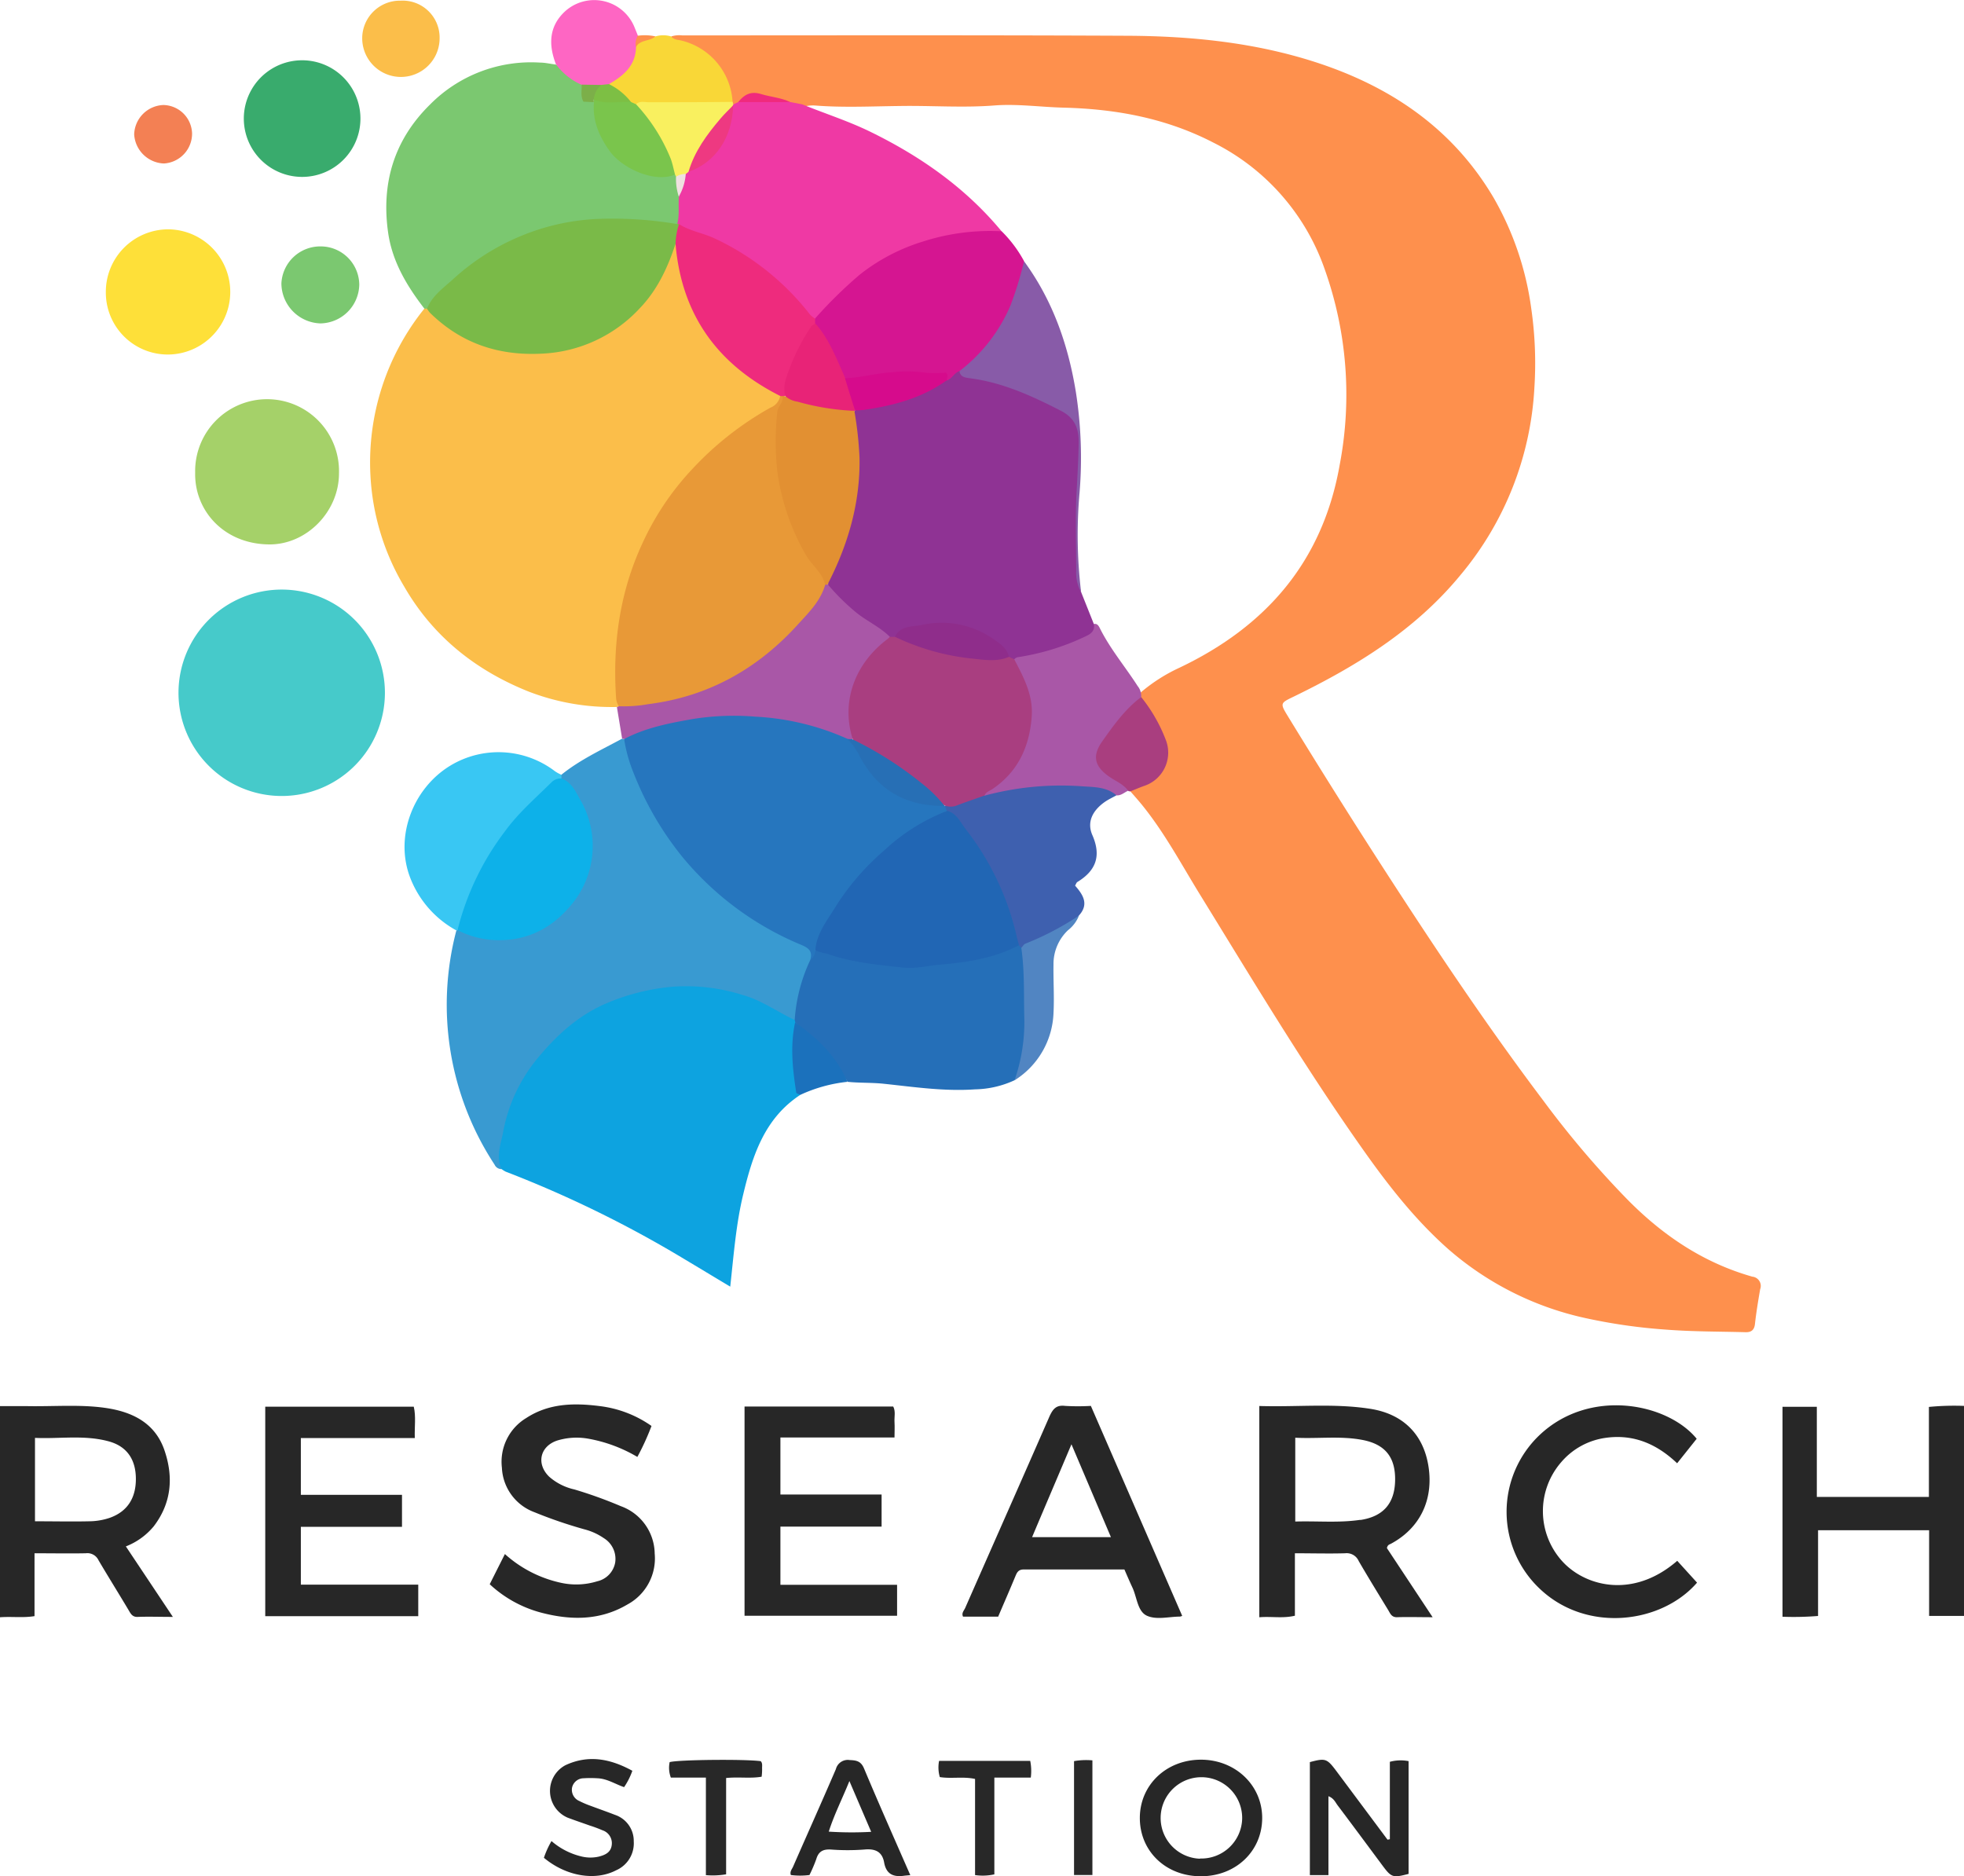 <svg xmlns="http://www.w3.org/2000/svg" viewBox="0 0 380.59 363.58"><defs><style>.cls-1{fill:#fe904d;}.cls-2{fill:#fbbe4a;}.cls-3{fill:#0da3e0;}.cls-4{fill:#399ad1;}.cls-5{fill:#7bc870;}.cls-6{fill:#46caca;}.cls-7{fill:#256fb8;}.cls-8{fill:#272727;}.cls-9{fill:#a5d169;}.cls-10{fill:#a957a7;}.cls-11{fill:#3e60af;}.cls-12{fill:#39c7f3;}.cls-13{fill:#fee039;}.cls-14{fill:#39ab6d;}.cls-15{fill:#fe66c3;}.cls-16{fill:#f9d737;}.cls-17{fill:#a93e7f;}.cls-18{fill:#5185c2;}.cls-19{fill:#282828;}.cls-20{fill:#f38054;}.cls-21{fill:#1b71bc;}.cls-22{fill:#292929;}.cls-23{fill:#ef39a4;}.cls-24{fill:#f9f05f;}.cls-25{fill:#f02a7d;}.cls-26{fill:#e89937;}.cls-27{fill:#7aba48;}.cls-28{fill:#ee2b7d;}.cls-29{fill:#2676be;}.cls-30{fill:#0db1e9;}.cls-31{fill:#7ac54c;}.cls-32{fill:#7caf49;}.cls-33{fill:#efe1e0;}.cls-34{fill:#2166b4;}.cls-35{fill:#8f3394;}.cls-36{fill:#a93e80;}.cls-37{fill:#e29032;}.cls-38{fill:#276fb5;}.cls-39{fill:#7dbf44;}.cls-40{fill:#d51591;}.cls-41{fill:#885ba8;}.cls-42{fill:#ee3981;}.cls-43{fill:#e82377;}.cls-44{fill:#d60b8c;}.cls-45{fill:#8f2d8b;}</style></defs><g id="Layer_2" data-name="Layer 2"><g id="Layer_1-2" data-name="Layer 1"><path class="cls-1" d="M130.07,7.06a5.23,5.23,0,0,1,2.15-.2c28.75,0,57.5-.07,86.25.07,12.38.06,24.68,1.3,36.53,5.14,14.5,4.71,26.51,12.83,34.42,26.22a58.7,58.7,0,0,1,7.31,21.49,74.17,74.17,0,0,1,.61,15.33,61.63,61.63,0,0,1-14.29,36.28C274.34,122,263,129,250.87,134.91c-2.79,1.35-2.88,1.3-1.28,3.92q12.18,19.92,25,39.42c7.85,11.93,15.93,23.7,24.53,35.1a185,185,0,0,0,16.2,19.05c6.89,7,14.77,12.31,24.26,15a1.8,1.8,0,0,1,1.51,2.43c-.38,2.21-.75,4.43-1,6.66-.12,1.25-.71,1.7-1.84,1.67-5.14-.14-10.29-.1-15.4-.5a107.43,107.43,0,0,1-15.22-2.15,59.73,59.73,0,0,1-27-13.47c-6.54-5.79-11.83-12.62-16.82-19.72-11.09-15.75-21-32.28-31.08-48.65-3.71-6-7-12.25-11.49-17.77-.71-.87-1.46-1.7-2.19-2.55.35-1.11,1.42-1.18,2.26-1.55,4.12-1.83,5.35-5,3.66-9.18-1.11-2.74-3.05-5-4.11-7.79a1.18,1.18,0,0,1,.26-.7,32.78,32.78,0,0,1,7.49-4.76c16.77-8,27.71-20.57,31-39.29a72.47,72.47,0,0,0-2.84-37.72,43.38,43.38,0,0,0-21.65-24.73c-9.15-4.73-18.86-6.51-29-6.77-4.49-.11-9-.77-13.46-.42-6.08.47-12.17,0-18.25.1-5.49.06-11,.34-16.55-.1a7.32,7.32,0,0,0-2.14.23,7.26,7.26,0,0,1-2.57-.46c-1.68-.54-3.42-.86-5.12-1.31a4.64,4.64,0,0,0-4.67,1,1.45,1.45,0,0,1-1.36.28,1.73,1.73,0,0,1-.42-.58,14.05,14.05,0,0,0-5.33-9.24,10.4,10.4,0,0,0-4.26-2C131.22,8.24,130.21,8.25,130.07,7.06Z"/><path class="cls-2" d="M119.54,137A44.66,44.66,0,0,1,102.4,134c-10.25-4.11-18.52-10.68-24.1-20.38a46.75,46.75,0,0,1-6.51-21.38A47.52,47.52,0,0,1,82.24,59.8a.65.65,0,0,1,.69-.13A16.31,16.31,0,0,1,85.7,62a27.94,27.94,0,0,0,43.8-12.5c.3-.83.17-2,1.42-2.28.93.95.77,2.25,1,3.39,1.9,10.77,7.66,18.8,17.06,24.29a6.51,6.51,0,0,1,2.46,1.86c.25,1.87-1.21,2.51-2.43,3.2a56.49,56.49,0,0,0-14.93,12c-8.94,10.32-13.83,22.26-14,36,0,2.89,0,5.78,0,8.67A.48.48,0,0,1,119.54,137Z"/><path class="cls-3" d="M155.08,212.17c-6.94,4.55-9.25,11.77-11.05,19.26-1.4,5.76-1.84,11.68-2.52,17.9-3.16-1.89-6.09-3.66-9-5.4A220.89,220.89,0,0,0,98,227.05a5.44,5.44,0,0,1-.79-.49,2.33,2.33,0,0,1-1-2.52c1.46-14,8.7-24.07,21.26-30.23a35.09,35.09,0,0,1,23.71-2.48,31,31,0,0,1,13.12,6.27,2.35,2.35,0,0,1,.19.79A51.75,51.75,0,0,0,155.08,212.17Z"/><path class="cls-4" d="M154,197.66c-3.38-1.59-6.43-3.83-10.09-4.85a36.33,36.33,0,0,0-13.58-1.6,42,42,0,0,0-12.89,3.25c-5.44,2.34-9.66,6.23-13.32,10.68a31.21,31.21,0,0,0-6.61,14.18c-.44,2.34-1.44,4.78-.34,7.24a1.49,1.49,0,0,1-1.33-.87,56.47,56.47,0,0,1-7.41-45.36l.31-.2a11.16,11.16,0,0,1,4,.91c7.08,2.07,14.93-1.71,18.84-7.84a17.52,17.52,0,0,0-1-19.81c-.58-.77-1.24-1.47-1.84-2.22a.83.83,0,0,1,0-1c3.58-2.91,7.76-4.83,11.76-7a.73.73,0,0,1,.64.25c1.45,3.46,2.31,7.14,4,10.54a58.13,58.13,0,0,0,30,28.55c1.87.81,3.12,1.68,2.2,3.92a46.86,46.86,0,0,0-2.33,8.69A3.62,3.62,0,0,1,154,197.66Z"/><path class="cls-5" d="M82.75,59.81h-.51c-3.36-4.35-6.16-9-7-14.54-1.42-9.66,1.08-18.11,8.08-25a27.51,27.51,0,0,1,21.32-8.14c1,0,2,.25,3.08.38a22.52,22.52,0,0,1,5.21,4c.25,1.41.52,2.81,2.22,3.23a3.25,3.25,0,0,1,.53,1.82c.75,7.64,7.5,13,14.13,12a2.23,2.23,0,0,1,1.19.15,1.88,1.88,0,0,1,.41.66c.23,1.32.54,2.62.69,3.95-.05,1.64.29,3.31-.4,4.9-1,1.14-2.18.68-3.35.52-8.84-1.21-17.53-1.07-26,2.18A49.18,49.18,0,0,0,85.54,57.21,12.52,12.52,0,0,1,82.75,59.81Z"/><path class="cls-6" d="M54.4,154.25a20,20,0,1,1,20.19-19.88A20,20,0,0,1,54.4,154.25Z"/><path class="cls-7" d="M154,197.66A32.11,32.11,0,0,1,157,186.07c.55-.66.33-1.81,1.37-2.15a13,13,0,0,1,4.23.81c11.33,3.35,22.45,2.15,33.46-1.49a3.08,3.08,0,0,1,1.41-.23,1.61,1.61,0,0,1,.91.88,63.1,63.1,0,0,1-.06,22.1,6,6,0,0,1-1.73,3.35,19.06,19.06,0,0,1-7.64,1.76c-6,.42-11.85-.47-17.75-1.09-2.32-.24-4.64-.13-6.95-.37-2.83-4.32-6.56-7.85-10.14-11.52C154.07,198,154.06,197.81,154,197.66Z"/><path class="cls-8" d="M151.23,307.11h22.61v6H144.28V272.56h28.81c.5.94.19,2,.25,3s0,1.89,0,3H151.23v11.05h19.61v6.22H151.23Z"/><path class="cls-8" d="M380.59,272.44v40.7h-6.76v-16.6H352.31v16.61a59,59,0,0,1-6.89.15V272.61h6.65v17.47h21.72V272.64A51.15,51.15,0,0,1,380.59,272.44Z"/><path class="cls-8" d="M80.38,278.67H58.3v11H77.9v6.21H58.3v11.2H81.05v6.11H51.4V272.59H80.18C80.63,274.48,80.31,276.44,80.38,278.67Z"/><path class="cls-8" d="M94.9,307c1-2,1.93-3.84,2.94-5.85a23.71,23.71,0,0,0,11,5.6,13.75,13.75,0,0,0,6.89-.32,4.55,4.55,0,0,0,3.48-3.62,4.71,4.71,0,0,0-2.2-4.74,11.77,11.77,0,0,0-3.69-1.69,88.39,88.39,0,0,1-9.76-3.34,9.64,9.64,0,0,1-6.3-8.62,9.89,9.89,0,0,1,4.72-9.63c4.45-2.91,9.41-2.94,14.4-2.29a22,22,0,0,1,9.87,3.83,48.75,48.75,0,0,1-2.74,6,28.51,28.51,0,0,0-9.6-3.55,12.86,12.86,0,0,0-5.95.38c-3.35,1.13-4.07,4.54-1.54,7a11,11,0,0,0,4.88,2.47,85,85,0,0,1,9,3.24,9.92,9.92,0,0,1,6.57,9.21,10.14,10.14,0,0,1-5.28,9.84c-5.4,3.19-11.16,3.09-17,1.51A23.4,23.4,0,0,1,94.9,307Z"/><path class="cls-9" d="M37.82,91.6a13.94,13.94,0,1,1,27.87.13c0,7.47-6.33,13.84-13.54,13.77C43.3,105.42,37.66,98.86,37.82,91.6Z"/><path class="cls-10" d="M120.92,143.22l-.37-.11-1-6.07a3.14,3.14,0,0,0,.37-.18c1.17-1,2.62-.56,3.93-.72,15.61-1.84,27.39-9.64,35.77-22.8a.94.94,0,0,1,.66-.23c2.19,1.1,3.42,3.31,5.41,4.67,1.71,1.16,3.31,2.5,5.1,3.57.86.51,1.91,1,1.85,2.27-.31.88-1.1,1.35-1.73,1.95-4.38,4.15-6.69,9.05-5.62,15.22a3.22,3.22,0,0,1-.16,2.56,1.83,1.83,0,0,1-1.14.23,73,73,0,0,0-13.24-3.53,58,58,0,0,0-27.28,2.66A4,4,0,0,1,120.92,143.22Z"/><path class="cls-11" d="M197.91,183.67l-.45-.49c-1.15-.86-1.12-2.24-1.47-3.44a51.94,51.94,0,0,0-12.63-22.3c-.3-.39-.61-.79-.27-1.31,2.68-.85,5.31-1.85,8-2.59a49.35,49.35,0,0,1,22.72-1.27c1,.17,2.55.08,2.52,1.86-.76.43-1.57.8-2.28,1.3-2.39,1.7-3.45,3.92-2.37,6.4,1.78,4.07.68,6.9-2.91,9.09-.18.11-.25.39-.44.7,1.53,1.74,2.76,3.6.73,5.81C206,180.66,202,182.28,197.91,183.67Z"/><path class="cls-8" d="M328.79,278.81,325,283.56c-3.91-3.72-8.39-5.67-13.77-4.94a13.79,13.79,0,0,0-8.68,4.71,14.46,14.46,0,0,0,.11,19.13c4.36,4.9,13.71,7.51,22.36,0l3.84,4.23c-6.84,7.9-21.17,9.78-30.25,1.4a20.51,20.51,0,0,1-.27-30C308.06,268.9,323.12,271.88,328.79,278.81Z"/><path class="cls-12" d="M108.79,150.14v.72a57.91,57.91,0,0,0-18.35,25c-.56,1.46-.53,3.19-1.78,4.38l-.19.08a19.75,19.75,0,0,1-8.89-10c-3.22-8,.37-17.51,7.68-21.95a18.05,18.05,0,0,1,20.29,1.09A7.53,7.53,0,0,0,108.79,150.14Z"/><path class="cls-10" d="M216.36,154.13c-1.86-1.61-4.22-1.6-6.42-1.74a57.1,57.1,0,0,0-19.21,1.81c-.15-1,.66-1.37,1.27-1.84,7.29-5.65,9.15-13.62,5.13-22a5.16,5.16,0,0,1-.88-2.69c.43-1.12,1.52-1.07,2.41-1.25a50.92,50.92,0,0,0,9.78-3.07,7.57,7.57,0,0,0,3.26-2.3c.84-.46,1.2.22,1.46.74,2,4,4.9,7.42,7.3,11.16a3,3,0,0,1,.68,1.74,1.09,1.09,0,0,1,0,.36c-.95,1.87-2.59,3.19-3.89,4.77A48.16,48.16,0,0,0,214,144c-1.57,2.37-1.25,4.05,1,5.79.76.59,1.62,1,2.37,1.64.59.46,1.5.75,1.23,1.81C217.88,153.55,217.25,154.2,216.36,154.13Z"/><path class="cls-13" d="M20.51,56.68A12.11,12.11,0,0,1,32.65,44.44a12.13,12.13,0,1,1-.32,24.26A12,12,0,0,1,20.51,56.68Z"/><path class="cls-14" d="M58.39,34.28a11.3,11.3,0,0,1-.29-22.59,11.3,11.3,0,1,1,.29,22.59Z"/><path class="cls-8" d="M269.33,356.41v-15a8,8,0,0,1,3.63-.13v21.85c-3.08.8-3.32.72-5.11-1.69-2.87-3.86-5.73-7.73-8.63-11.58-.45-.59-.73-1.38-1.79-1.78v15.29h-3.6V341.47c3-.8,3.3-.72,5.14,1.74l9.91,13.29Z"/><path class="cls-15" d="M112.63,16.4a12.41,12.41,0,0,1-4.89-3.93c-1.49-3.8-1.37-7.42,1.8-10.31A8.42,8.42,0,0,1,123,5.39c.21.51.41,1,.62,1.54.45.78.17,1.63.24,2.46-.36,3.82-2.69,6-6,7.45a5.6,5.6,0,0,1-1.58.24C115,17,113.69,17.35,112.63,16.4Z"/><path class="cls-16" d="M118,16.3c2.81-1.61,5.16-3.55,5.25-7.15.5-2.07,2.31-1.78,3.78-2.1a5.39,5.39,0,0,1,3,0,2.15,2.15,0,0,0,1.46.69,13,13,0,0,1,10.47,12c-.89.92-2.06.79-3.17.79q-7.47,0-14.93,0a2.27,2.27,0,0,1-1.55-.28C121,18.86,119.05,18.06,118,16.3Z"/><path class="cls-8" d="M122.54,343.15a13.77,13.77,0,0,1-1.6,3.17c-1.73-.59-3.31-1.66-5.2-1.72a21.15,21.15,0,0,0-2.64,0,2.31,2.31,0,0,0-2.25,1.84,2.36,2.36,0,0,0,1.4,2.56,18.65,18.65,0,0,0,2.2.94c1.57.59,3.16,1.14,4.72,1.75a5.32,5.32,0,0,1,3.64,5.14,5.7,5.7,0,0,1-3.41,5.6c-4.06,2.12-9.72,1.16-14-2.42a17.36,17.36,0,0,1,1.47-3.24,13.7,13.7,0,0,0,5.88,3,7.25,7.25,0,0,0,3.34,0c1.21-.32,2.3-.81,2.46-2.28a2.63,2.63,0,0,0-1.8-2.81,26.06,26.06,0,0,0-2.47-.92c-1.43-.51-2.89-1-4.29-1.53a5.64,5.64,0,0,1-.42-10.16C114,340,118.24,340.79,122.54,343.15Z"/><path class="cls-5" d="M62.09,47.75a7.48,7.48,0,0,1,7.53,7.43,7.65,7.65,0,0,1-7.54,7.49,7.81,7.81,0,0,1-7.55-7.75A7.53,7.53,0,0,1,62.09,47.75Z"/><path class="cls-2" d="M77.63.13a7.16,7.16,0,0,1,7.56,7.28,7.48,7.48,0,1,1-15,0A7.3,7.3,0,0,1,77.63.13Z"/><path class="cls-17" d="M218.65,153.28c-.94-1.36-2.5-1.91-3.77-2.82-2.81-2-3.27-4-1.25-6.85,2.2-3.1,4.41-6.21,7.51-8.53a30.51,30.51,0,0,1,4.74,8.22,6.79,6.79,0,0,1-4.17,9c-.9.32-1.77.7-2.66,1.05A.63.63,0,0,1,218.65,153.28Z"/><path class="cls-18" d="M197.91,183.67c.28-.28.5-.71.83-.82a55.72,55.72,0,0,0,10.35-5.42,6.79,6.79,0,0,1-2.14,2.84,9,9,0,0,0-2.8,6.69c-.05,3.13.17,6.27,0,9.39a16.08,16.08,0,0,1-7.55,13,34.37,34.37,0,0,0,1.9-11.77C198.37,192.93,198.58,188.28,197.91,183.67Z"/><path class="cls-19" d="M130,344.47a5.34,5.34,0,0,1-.23-3c1.73-.48,14.75-.6,17.65-.18.37.4.25.9.26,1.37s0,.95-.09,1.64c-2.21.38-4.44,0-6.88.25v18.66a15.17,15.17,0,0,1-3.92.16V344.47Z"/><path class="cls-19" d="M192.69,344.47v18.75a10.36,10.36,0,0,1-3.74.14V344.73c-2.33-.51-4.58,0-6.83-.36a6.63,6.63,0,0,1-.14-3.14h17.66a10,10,0,0,1,.11,3.24Z"/><path class="cls-20" d="M37.22,25.83a5.79,5.79,0,0,1-5.47,5.85A6,6,0,0,1,26,26.05a5.88,5.88,0,0,1,5.65-5.7A5.67,5.67,0,0,1,37.22,25.83Z"/><path class="cls-21" d="M154.08,198.12c4.3,3,8,6.56,10.14,11.52a28.8,28.8,0,0,0-9.14,2.53c-.27-.15-.75-.26-.78-.44C153.6,207.21,153.09,202.68,154.08,198.12Z"/><path class="cls-22" d="M211.69,363.35h-3.56V341.28a13.5,13.5,0,0,1,3.56-.15Z"/><path class="cls-1" d="M127,7.05c-1.07,1-3,.6-3.78,2.1a3.43,3.43,0,0,1,.35-2.22A9.64,9.64,0,0,1,127,7.05Z"/><path class="cls-23" d="M155.46,20.22c4.42,1.8,9,3.25,13.29,5.36,9.72,4.76,18.41,10.86,25.36,19.26a2.61,2.61,0,0,1-2.23.63c-13,0-23.63,5.26-32,15.12A3.78,3.78,0,0,1,158.24,62c-1.27.13-1.78-.88-2.45-1.65a51.65,51.65,0,0,0-17.52-13.57c-2.18-1-4.62-1.36-6.64-2.73a1.63,1.63,0,0,1-.4-.58c.48-1.76.18-3.56.33-5.34.37-1.46.29-3,.94-4.43a1.91,1.91,0,0,1,.71-.78c4.84-2.24,7.77-5.88,8.26-11.3a2.82,2.82,0,0,1,.32-1.14l.27-.23,1-.47c3.37-1.43,6.73-.41,10.09,0Z"/><path class="cls-24" d="M133.42,33.3l-.51.41a1.53,1.53,0,0,1-1.89.53l-.23-.43a2.26,2.26,0,0,1-.9-1.37,29.32,29.32,0,0,0-6.08-10.56c-.41-.45-1-.93-.56-1.68.74-.71,1.67-.38,2.51-.39,5.41,0,10.83,0,16.24-.07l.06.48,0,.18a11.83,11.83,0,0,1-1.93,2.9,31.23,31.23,0,0,0-5.3,7.83A8.42,8.42,0,0,1,133.42,33.3Z"/><path class="cls-25" d="M153.14,19.78l-10.09,0c1.17-1.46,2.45-2.18,4.48-1.54C149.37,18.8,151.36,18.92,153.14,19.78Z"/><path class="cls-26" d="M159.9,113.35c-.9,3.13-3.2,5.37-5.26,7.64-7.79,8.6-17.36,14-29,15.46a26.74,26.74,0,0,1-5.72.41,3.3,3.3,0,0,1-.53-1.57c-.71-10.46.71-20.62,5.16-30.13a53.2,53.2,0,0,1,9.58-14.24A61.7,61.7,0,0,1,149.29,79a3,3,0,0,0,1.9-2.31.43.43,0,0,1,.67.07,2.24,2.24,0,0,1,0,1.63c-2.6,11.56.12,22,6.77,31.58C159.35,111,160.59,111.83,159.9,113.35Z"/><path class="cls-27" d="M82.75,59.81c1-2.5,3.16-4,5-5.66a44.6,44.6,0,0,1,12-7.9,43.82,43.82,0,0,1,16.18-3.83,75.24,75.24,0,0,1,15.29,1,1.94,1.94,0,0,0,.34,0,3.73,3.73,0,0,1-.66,3.86c-1.51,4.57-3.51,8.9-6.89,12.42a27.47,27.47,0,0,1-19,8.83c-8.41.44-15.68-2-21.71-7.94A5.4,5.4,0,0,1,82.75,59.81Z"/><path class="cls-28" d="M130.91,47.28a14.07,14.07,0,0,1,.66-3.86c2.11,1.36,4.62,1.72,6.87,2.76A50.47,50.47,0,0,1,157,61a5.17,5.17,0,0,0,.93.73,1,1,0,0,1,.23,1c-2.73,4.29-5.21,8.7-5.88,13.87a.61.61,0,0,1-.62.2l-.49-.08C139.05,70.62,132.07,61,130.91,47.28Z"/><path class="cls-29" d="M183.06,156.14l.44,1a42.74,42.74,0,0,1-5.64,3.6c-5.72,3.35-10.11,8-14.05,13.25A66.52,66.52,0,0,0,158,184.15a2.51,2.51,0,0,1-1,1.92c.47-1.56-.08-2.28-1.66-2.94a59.22,59.22,0,0,1-23.2-17.19,61.23,61.23,0,0,1-9.42-16.3,28.66,28.66,0,0,1-1.77-6.42c4.15-2.21,8.7-3.07,13.26-3.88a50.47,50.47,0,0,1,12.21-.46,49.67,49.67,0,0,1,17.83,4.31,4.34,4.34,0,0,1,2.28,2c3.12,6.58,8.35,10.07,15.62,10.51a1.89,1.89,0,0,1,.68.23Z"/><path class="cls-30" d="M88.66,180.25a52.58,52.58,0,0,1,9.2-19.16c2.58-3.56,5.9-6.41,9-9.48a2.47,2.47,0,0,1,1.94-.75c2,.71,2.76,2.6,3.67,4.17a17.77,17.77,0,0,1-1.58,20.09c-3.81,4.69-8.6,7.2-14.66,7.07A17.63,17.63,0,0,1,88.66,180.25Z"/><path class="cls-31" d="M123.25,20.2A34.2,34.2,0,0,1,130,30.83c.36,1,.54,2,.81,3-4,1.7-10.32-1.24-12.71-4.62-2-2.81-3.31-5.84-3-9.39a.42.42,0,0,1,.25-.66c2.35,0,4.75-.51,7,.64Z"/><path class="cls-32" d="M115.06,19.31v.49l-2-.1c-.64-1.12-.25-2.24-.37-3.3l3.86.06A4,4,0,0,1,115.06,19.31Z"/><path class="cls-33" d="M131,34.24a3.42,3.42,0,0,1,1.89-.53,10.33,10.33,0,0,1-1.35,4.39A11,11,0,0,1,131,34.24Z"/><path class="cls-34" d="M158,184.15c.23-3.27,2.28-5.74,3.87-8.36a48.5,48.5,0,0,1,9.48-11,38,38,0,0,1,12.2-7.66c1.82.46,2.54,2.18,3.49,3.42a53,53,0,0,1,10,21c.11.54.29,1.07.43,1.61-4.8,2.54-10.08,3.33-15.37,3.78-2.37.2-4.72.83-7.14.56-5-.55-10-1-14.72-2.7A9.18,9.18,0,0,1,158,184.15Z"/><path class="cls-8" d="M268.76,300c.14-.67.5-.7.77-.84,5.6-3,8.26-8.44,7.3-14.89C275.9,278.07,272,274,265.49,273c-7.07-1.1-14.21-.31-21.46-.54v40.94c2.35-.2,4.56.26,6.9-.3V301c3.35,0,6.55.09,9.74,0a2.54,2.54,0,0,1,2.63,1.52c1.85,3.18,3.78,6.32,5.7,9.47.4.66.65,1.43,1.72,1.4,2.19-.07,4.38,0,6.9,0Zm-5.15-5.48c-4.14.62-8.3.2-12.61.33V278.61c4.45.22,8.71-.38,12.93.41,4.48.83,6.5,3.35,6.42,7.86S268,293.89,263.61,294.55Z"/><path class="cls-8" d="M24.39,299.67a13.24,13.24,0,0,0,5.39-3.88c3.55-4.63,3.86-9.78,2-15-1.85-5.07-6.13-7.17-11.16-7.93s-10.41-.26-15.62-.38c-1.66,0-3.32,0-5,0v40.92c2.3-.17,4.44.15,6.69-.22V301c3.39,0,6.66.06,9.93,0a2.38,2.38,0,0,1,2.48,1.37C21,305.59,23,308.79,24.91,312c.41.68.71,1.37,1.76,1.33,2.15-.08,4.3,0,6.83,0Zm-3-5.58a12.69,12.69,0,0,1-4,.71c-3.44.08-6.89,0-10.61,0V278.64c4.82.22,9.69-.64,14.46.72,3.42,1,5.1,3.54,5.09,7.28S24.62,292.9,21.38,294.09Z"/><path class="cls-8" d="M211.39,272.44a42.84,42.84,0,0,1-5,0c-1.71-.21-2.35.6-3,2-5.42,12.4-10.91,24.77-16.35,37.15-.23.52-.76,1-.42,1.69h6.81c1.11-2.61,2.24-5.18,3.31-7.77.32-.78.6-1.38,1.65-1.37,6.5,0,13,0,19.5,0,.53,1.21,1,2.32,1.5,3.39.94,1.91,1,4.72,2.86,5.57s4.25.18,6.41.17a1.94,1.94,0,0,0,.43-.14ZM200,297.88c2.53-6,5-11.77,7.63-18l7.65,18Z"/><path class="cls-35" d="M209.5,114.73,212,121c.18,1.54-.94,2-2.05,2.51a46.47,46.47,0,0,1-12.63,3.83,1.12,1.12,0,0,0-.79.46c-.56.22-1-.1-1.32-.44-4.74-6.36-15.13-7.64-21.72-3.7a.94.94,0,0,1-1-.2c-2.06-2.09-4.82-3.21-7-5.12a43.11,43.11,0,0,1-5-5,5.49,5.49,0,0,1,.8-3.43,45.83,45.83,0,0,0,4.17-27.24,6,6,0,0,1-.1-2.6,1.7,1.7,0,0,1,.42-.66,10.83,10.83,0,0,1,3.9-1A31,31,0,0,0,183,73.29c1.14-.41,1.76-2,3.34-1.42,3.18,1.11,6.55,1.47,9.71,2.68s6.2,2.61,9.23,4.08,4,3.75,4,7c-.07,7.44-.82,14.86-.53,22.31C208.86,110.19,208.73,112.5,209.5,114.73Z"/><path class="cls-36" d="M172.43,123.41h.94a2.41,2.41,0,0,1,2.08.16,44.36,44.36,0,0,0,19.16,3.53,3.42,3.42,0,0,1,.93.19l1,.47c1.82,3.48,3.69,6.94,3.39,11.08-.42,5.79-2.61,10.63-7.51,14-.57.4-1.35.58-1.64,1.33-1.87.66-3.75,1.29-5.59,2a3.21,3.21,0,0,1-2.08-.07l0,0c-1.83-.77-2.94-2.43-4.42-3.64a68.63,68.63,0,0,0-11.19-7.44c-.87-.47-1.88-.79-2.28-1.85-2.33-7.48.65-14.77,6.78-19.34A5.9,5.9,0,0,0,172.43,123.41Z"/><path class="cls-37" d="M165.56,79.62a70.93,70.93,0,0,1,1,9.06c.16,8.76-2.22,16.91-6.22,24.63a2.28,2.28,0,0,0-.45,0c-.51-2.37-2.58-3.74-3.71-5.75a43.89,43.89,0,0,1-5.56-16.31,53.44,53.44,0,0,1,0-11.38c.11-1.18,1.28-1.89,1-3.1a.93.93,0,0,1,.47,0C156.61,77.78,161.19,78.19,165.56,79.62Z"/><path class="cls-38" d="M165.14,143.24a69.65,69.65,0,0,1,13.49,8.57,25.22,25.22,0,0,1,4.4,4.36c-7.58.1-13.14-3.17-16.61-9.95a12.11,12.11,0,0,0-2.2-3Z"/><path class="cls-8" d="M232.72,341c-6.7,0-11.84,4.89-11.84,11.3s5,11.28,11.81,11.29,11.88-4.89,11.9-11.26S239.39,341,232.72,341Zm-.18,19.19a7.9,7.9,0,1,1,8.17-7.71A7.92,7.92,0,0,1,232.54,360.15Z"/><path class="cls-39" d="M115.06,19.31a4.27,4.27,0,0,1,1.43-2.85L118,16.3a12.29,12.29,0,0,1,4.29,3.48C119.89,19.58,117.42,20.28,115.06,19.31Z"/><path class="cls-8" d="M167.43,342.69c-.61-1.44-1.49-1.56-2.78-1.62a2.38,2.38,0,0,0-2.67,1.76c-2.72,6.32-5.54,12.6-8.3,18.91-.22.49-.66.95-.43,1.61a14.08,14.08,0,0,0,3.61,0,28.53,28.53,0,0,0,1.32-3.08c.44-1.49,1.31-1.95,2.83-1.86a42.6,42.6,0,0,0,6.49,0c2.09-.2,3.45.4,3.83,2.51.42,2.35,1.89,2.88,4,2.55l1.07-.1C173.32,356.33,170.3,349.54,167.43,342.69Zm-6.83,12.25c1.06-3.33,2.58-6.28,4-9.8l4.22,9.84A68,68,0,0,1,160.6,354.94Z"/><path class="cls-40" d="M185.92,71.92c-1,.31-1.42,1.47-2.43,1.81-3.19-1.25-6.5-1.17-9.84-1-3.19.16-6.29,1.13-9.51,1a1.5,1.5,0,0,1-.95-.68c-1.61-3.53-3.72-6.8-5.24-10.38v-.95a86,86,0,0,1,8.67-8.51,37.29,37.29,0,0,1,12.19-6.39,42.39,42.39,0,0,1,15.3-2,24.48,24.48,0,0,1,4.33,5.78c.51,2.43-.61,4.57-1.33,6.74A29.91,29.91,0,0,1,188,70.92C187.41,71.42,186.86,72.1,185.92,71.92Z"/><path class="cls-41" d="M185.92,71.92a31.69,31.69,0,0,0,9.87-12.67,67.75,67.75,0,0,0,2.65-8.63C204,58.21,207,66.81,208.49,76a82.47,82.47,0,0,1,.72,19.36,93.12,93.12,0,0,0,.29,19.39,7.69,7.69,0,0,1-.95-4.09c0-5.21-.19-10.42.09-15.61.16-3,.33-6,.39-9.07.05-2.81-.62-4.93-3.47-6.39-5.63-2.89-11.31-5.49-17.67-6.3C187,73.17,186.1,73.06,185.92,71.92Z"/><path class="cls-42" d="M133.42,33.3c1.17-4,3.59-7.26,6.24-10.37.76-.89,1.61-1.69,2.42-2.53C141.92,26.63,138.69,31.45,133.42,33.3Z"/><path class="cls-43" d="M158,62.69c2.48,2.77,3.83,6.18,5.32,9.51.16.36.31.73.47,1.09a8.3,8.3,0,0,1,1.94,6.21l-.12.12a47.47,47.47,0,0,1-11.05-1.78,4.46,4.46,0,0,1-2.36-1.06c-.64-2.12.32-4,1-5.9a40.54,40.54,0,0,1,3.9-7.47C157.22,63.1,157.64,62.93,158,62.69Z"/><path class="cls-44" d="M165.68,79.5q-1-3.1-1.94-6.21c3.11-.09,6.11-1,9.24-1.15a24.35,24.35,0,0,1,6.15.06,21.5,21.5,0,0,0,4.16,0c.61.58.11,1,.2,1.48-4.83,3.48-10.37,4.93-16.14,5.76A11.63,11.63,0,0,1,165.68,79.5Z"/><path class="cls-45" d="M195.54,127.28c-2.3,1-4.74.6-7,.36a45.47,45.47,0,0,1-15.12-4.24c1.12-2.26,3.49-1.91,5.35-2.32a17.43,17.43,0,0,1,13.55,2.64C193.67,124.62,195.09,125.5,195.54,127.28Z"/></g></g></svg>